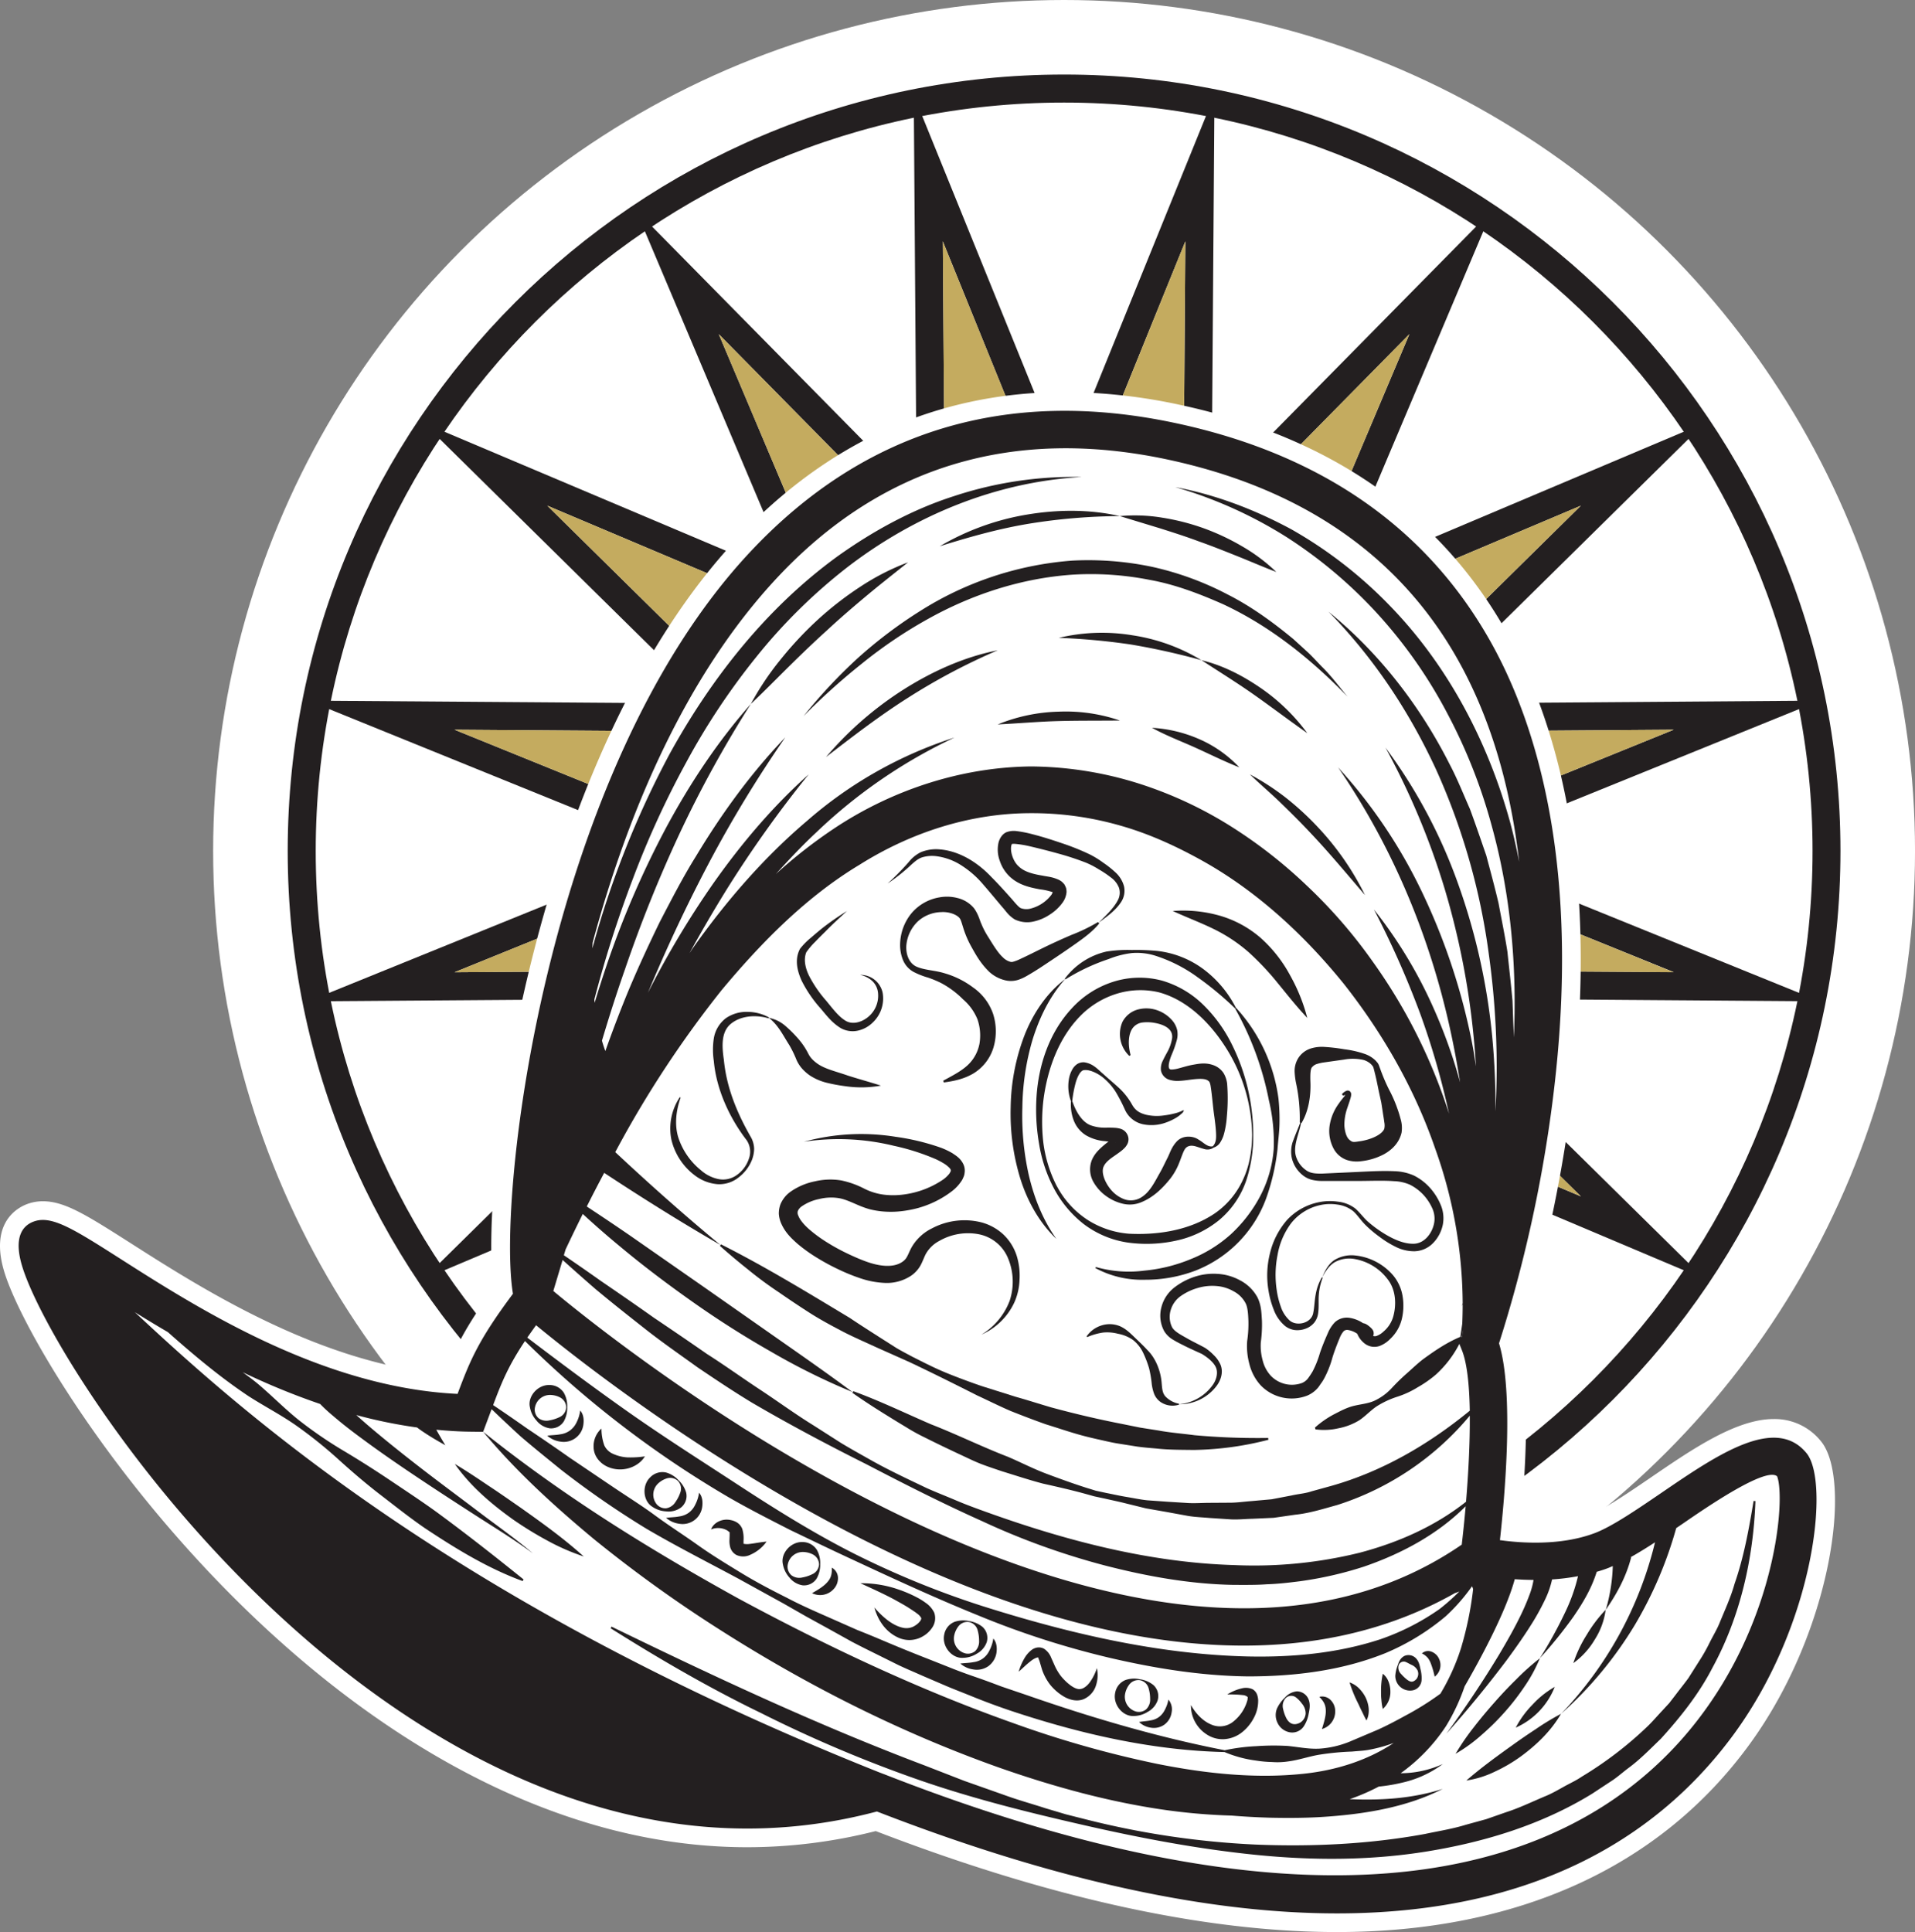 <svg id="Layer_1" data-name="Layer 1" xmlns="http://www.w3.org/2000/svg" viewBox="0 0 864.51 872.14"><rect x="0" y="0" width="864.51" height="872.14" fill="#808080" stroke="none"/><defs><style>.cls-1{fill:#fff;}.cls-2{fill:#231f20;}.cls-3{fill:#c4ab5f;}</style></defs><circle class="cls-1" cx="480.37" cy="384.15" r="384.15"/><path class="cls-2" d="M560.11,810.57c-193.26,0-350.49-157.23-350.49-350.49s157.23-350.5,350.49-350.5S910.6,266.81,910.6,460.08,753.37,810.57,560.11,810.57Zm0-688.34c-186.29,0-337.84,151.56-337.84,337.85S373.82,797.91,560.11,797.91,898,646.36,898,460.08,746.4,122.23,560.11,122.23Z" transform="translate(-79.74 -75.93)"/><path class="cls-2" d="M628,801.28,560.11,634,492.24,801.27l1.31-180.49L366.84,749.33l70.27-166.26L270.85,653.35,399.41,526.64l-180.5,1.3,167.26-67.87L218.91,392.2l180.5,1.31L270.85,266.8l166.26,70.28L366.84,170.82,493.55,299.37l-1.31-180.5,67.87,167.26L628,118.87l-1.3,180.5L753.39,170.82,683.11,337.08,849.37,266.8,720.81,393.51l180.5-1.31L734.05,460.07l167.26,67.87-180.5-1.3L849.37,653.35,683.11,583.07l70.28,166.26L626.68,620.78ZM506.42,589.69l-1.05,145.58,54.74-134.9,54.74,134.9L613.8,589.69,716,693.37,659.31,559.28,793.41,616,689.73,513.76l145.58,1L700.4,460.07l134.91-54.74-145.58,1.06,103.68-102.2-134.1,56.68L716,226.77,613.8,330.46l1.05-145.58-54.74,134.9-54.74-134.9,1.05,145.58L404.22,226.77l56.69,134.1-134.1-56.68L430.5,406.39l-145.58-1.06,134.9,54.74-134.9,54.74,145.58-1L326.81,616l134.1-56.68L404.22,693.37Z" transform="translate(-79.74 -75.93)"/><polygon class="cls-3" points="426.68 513.76 425.63 659.34 480.37 524.44 535.11 659.34 534.05 513.76 636.25 617.45 579.57 483.35 713.66 540.03 609.98 437.83 755.56 438.88 620.66 384.14 755.56 329.4 609.98 330.46 713.66 228.26 579.57 284.94 636.25 150.84 534.05 254.53 535.11 108.95 480.37 243.85 425.63 108.95 426.68 254.53 324.48 150.84 381.16 284.94 247.07 228.26 350.75 330.46 205.17 329.4 340.07 384.14 205.17 438.88 350.75 437.83 247.07 540.03 381.16 483.35 324.48 617.45 426.68 513.76"/><path class="cls-1" d="M683.29,948.07c-59.59,0-129.63-15.33-208.21-45.58a236.4,236.4,0,0,1-58,7.29c-87.56,0-161.85-49.47-208.75-91C136.72,755.47,90.68,678.2,81.94,650.9c-7.4-23.11,5.91-29.95,10.17-31.49a20.22,20.22,0,0,1,7-1.22c10,0,20,6.43,40.11,19.23,32,20.42,84.79,54,141.4,58.86,4.66-12,9.34-21.58,21.83-38.61C296,603.24,321.84,415.89,412.15,319.38c41.27-44.1,91.14-66.47,148.23-66.47a249.48,249.48,0,0,1,52.22,5.81C680.4,273.31,730,307.92,760.08,361.6,780.94,398.83,802.88,466,789,574.29a629.91,629.91,0,0,1-23.71,108.22c5.36,21.07,3.26,56.84.87,81.13q3.4.23,6.74.22c9.14,0,17.13-1.26,23.75-3.75,6.86-2.57,18.27-10.36,28.34-17.23,19-13,38.66-26.39,55.49-26.39a26.76,26.76,0,0,1,21.37,10.09c14,17.17,5.19,85.24-32.24,136.68-40.38,55.48-104.8,84.81-186.3,84.81Z" transform="translate(-79.74 -75.93)"/><path class="cls-2" d="M895.3,731.92c-14.09-17.22-40.25.63-65.54,17.9-11,7.5-22.35,15.26-30.16,18.19-15.27,5.73-33,4.51-42.73,3.15,2.17-19.44,6.42-66.46-.41-88.85a616.16,616.16,0,0,0,24.15-109.1c13.61-106-7.65-171.37-27.89-207.49C723.89,314.25,676.15,281,610.83,267c-76.28-16.42-141.05,3.16-192.52,58.18-91.89,98.19-114.43,290.18-107,334.77-15.61,20.88-19.4,30.2-25,45.19-61.13-2.91-117.45-38.81-151.53-60.53C113,630.72,103.08,624.39,95,627.33c-4.8,1.74-9.56,6.8-5,21,8.49,26.53,53.56,101.9,123.9,164.15,59.91,53,153.75,109.84,261.71,81.17,85,33,153.11,46,207.7,46,95,0,148.93-39.37,179.48-81.34C899.09,808.38,905.79,744.74,895.3,731.92ZM730,840.48a129.75,129.75,0,0,1-16,10c-3.92,2.16-7.92,4.27-12.09,6.18l-12.87,5.46a43.75,43.75,0,0,1-13.78,3.17c-4.75.24-9.54-.78-14.23-1.23a110.3,110.3,0,0,0-14.08.1A87.55,87.55,0,0,0,632.63,866c-30.72-6-60.43-14.8-89.71-25l-11-3.74c-3.63-1.37-7.26-2.74-10.92-4s-7.33-2.56-10.95-4l-10.83-4.29q-10.86-4.23-21.6-8.8-5.37-2.28-10.81-4.43L456.09,807c-7.13-3.15-14.32-6.22-21.21-9.87-7-3.5-13.89-7.12-20.55-11.18s-13.33-8.11-19.69-12.64-12.93-8.71-19.21-13.33-12.88-8.71-19.32-13.07l-19.33-13.06c-6.36-4.49-12.79-8.87-19.27-13.22q-7.49-5.29-15.15-10.43c3.89-10.39,6.84-17.62,14.37-28.92A464.85,464.85,0,0,0,409,752c9,5.18,18.28,9.88,27.52,14.61,9.37,4.48,18.69,9,28.1,13.34,18.76,8.76,37.58,17.43,56.83,25.24a389.44,389.44,0,0,0,59.4,19.13c20.32,4.73,41.12,8.08,62.2,8.35,21,0,42.44-2.55,62.22-10.55a105.57,105.57,0,0,0,27.1-16.57A84.3,84.3,0,0,0,744.26,792a4.45,4.45,0,0,1,.5,1.35A153.4,153.4,0,0,1,739.27,820,96.59,96.59,0,0,1,730,840.48ZM329.53,658.69l4.2-14q7.25,6.53,14.6,12.92c7.47,6.25,15.12,12.28,22.78,18.31s15.68,11.57,23.59,17.27c8.08,5.46,16.19,10.88,24.54,15.93,16.85,9.85,34.11,19,51.49,27.71,17.28,9,34.62,17.8,52.44,25.79a329.3,329.3,0,0,0,55.21,19.94c19,4.91,38.57,8.46,58.41,8.8,5,0,9.9.09,14.86-.28,5-.15,9.89-.73,14.81-1.35a166.52,166.52,0,0,0,29-6.61c17-5.83,33.33-14.59,45.94-27.25-.58,6.64-1.21,12.61-1.77,17.32C595.42,872.29,361.55,685.36,329.53,658.69Zm409.89,20.7c.07-.23.13-.47.2-.71,0,.29,0,.58,0,.87.2-.82.32-1.66.5-2.49.08-.28.15-.56.23-.83-.25,1.1-.47,2.21-.73,3.32Zm.63-15.15c-.16.51-.31,1-.47,1.54.16-.38.31-.78.47-1.16,0,3-.06,5.9-.19,8.87-.29,2-.56,3.93-.86,5.9-6.43,2.72-11.65,6.36-16.76,10.06-2.54,1.93-4.83,4.17-7.24,6.29a91.66,91.66,0,0,0-7,6.81,25,25,0,0,1-7.91,5.74c-3,1.32-6.49,1.54-9.62,2.37s-5.93,2.39-8.81,3.86a43.39,43.39,0,0,0-8.3,5.83l.24.81a28.88,28.88,0,0,0,10.36-.49,28.07,28.07,0,0,0,9.41-3.61c2.85-1.9,5.23-4.58,8-6.38a40.3,40.3,0,0,1,9.08-4.23,41.24,41.24,0,0,0,9.26-4.27,52.08,52.08,0,0,0,8.3-5.8,49,49,0,0,0,10.55-13.81l1.16,2.9c2.35,5.88,3.34,15.87,3.54,27.27-18.84,15.43-39.72,27.48-62.48,33.92l-8.89,2.45c-2.93,1-6,1.18-9,1.87l-9.1,1.74-9.26.83c-3.09.22-6.17.69-9.28.71l-9.35.06c-3.11,0-6.25.24-9.38.11l-9.39-.58-9.43-.67c-3.13-.33-6.23-1-9.33-1.51s-6.2-1.21-9.29-1.82l-4.63-1-4.53-1.4c-6-1.92-12-4.1-17.86-6.3s-11.54-5.15-17.32-7.62c-11.73-4.51-23-10.1-34.78-14.69-11.59-5-22.94-10.52-35-14.92l-.21.37-.2.37c5.21,3.67,10.58,7.12,16,10.47,2.71,1.69,5.44,3.36,8.19,5a85.39,85.39,0,0,0,8.37,4.63c5.71,2.87,11.47,5.62,17.26,8.32,2.9,1.36,5.77,2.76,8.76,3.89s6,2.11,9.07,3.15c6.13,1.88,12.19,3.9,18.37,5.52,6.26,1.4,12.48,2.81,18.62,4.48l4.6,1.28,4.68,1c3.11.71,6.23,1.35,9.32,2.13l9.3,2.29,9.45,1.66,9.49,1.74c3.17.54,6.4.63,9.61.92l9.67.64c3.23.19,6.46-.19,9.7-.26l9.72-.44,9.67-1.39c6.5-.66,12.75-2.66,19-4.38a128.74,128.74,0,0,0,59.86-40.33c.11,12.62-.68,26.67-1.69,38.85-14.18,11.21-30.88,18.49-48,23A198.8,198.8,0,0,1,637,782.42c-38.15-1.1-75.81-10.94-112.12-24-4.55-1.64-9.1-3.3-13.55-5.2s-9-3.65-13.39-5.63c-8.74-4.18-17.54-8.26-26-13.1-4.22-2.38-8.46-4.73-12.6-7.24l-12.26-7.83c-8.24-5.07-16.07-10.83-24.14-16.14s-15.95-11-24.09-16.18c-7.94-5.53-16-11-24-16.39-7.9-5.61-15.88-11.1-23.89-16.58q-8.26-5.86-16.67-11.57l.77-2.59q3.81-8.07,7.77-16.05,8.34,7.7,17.08,14.9c10.56,8.82,21.58,17.08,32.81,25s22.88,15.33,34.86,22.14a302.69,302.69,0,0,0,37,18.34c-11.09-8.24-22.31-16.06-33.51-23.9l-33.55-23.49L364,633.56q-9.6-6.59-19.36-13c2.55-5.11,5.19-10.16,7.86-15.19,17.21,11.35,34.68,22.27,52.45,32.54-16.3-13.48-32.07-27.51-47.46-41.9.18-.33.35-.68.54-1a478.9,478.9,0,0,1,47.45-72.09c18.23-21.88,38.4-42.25,62.24-56.6C491.16,451.55,518,443,545.17,443a144.67,144.67,0,0,1,40.32,5.61c13.19,3.73,25.79,9.54,37.87,16.33,24.22,13.7,45.23,33.12,63,55.06,17.51,22.2,31.92,47.24,41.25,74.32A209.63,209.63,0,0,1,740.05,664.24Zm-418.31,9.91c19.42,16,77.37,61.48,147.93,96.94,63.21,31.76,120.91,47.68,171.46,47.68,35.56,0,67.55-7.92,95.42-23.7q1-.33,2-.75a93.73,93.73,0,0,1-8.89,7.91,107.21,107.21,0,0,1-26.76,13.67c-19.11,6.29-39.48,8.19-59.72,7.77-40.66-.94-81-10.42-120.18-22.83a404.49,404.49,0,0,1-57.21-23.35c-18.43-9.28-35.95-20.25-53.17-31.5s-34.57-22.25-51.35-34.16c-14.67-10.4-29.11-21.15-43.5-32.1C319,678,320.3,676.13,321.74,674.15ZM430.62,336.67c47.15-50.39,106.59-68.29,176.66-53.21,60.37,13,104.34,43.42,130.7,90.46,15.53,27.71,23.89,59.14,27.58,91.06-1.2-6.09-2.54-12.15-4.17-18.16-10-36.19-28.06-70.64-54.4-97.65a196.22,196.22,0,0,0-44.38-34.36c-16.48-8.87-34.1-15.6-52.34-19a196.47,196.47,0,0,1,50.24,22.54,207.1,207.1,0,0,1,41.69,35.3,215.1,215.1,0,0,1,31.12,44.7,243.27,243.27,0,0,1,19.94,50.7c8.5,30.82,11.31,63.06,9.9,95.15l-.62-16.55c-.66-7.38-1.52-14.74-2.29-22.11-1.14-7.31-2.65-14.58-4-21.88-1.69-7.21-3.64-14.38-5.54-21.54-2.41-7-4.8-14-7.38-21-3-6.77-5.72-13.69-9.19-20.24-13.36-26.44-31.9-50.33-54.66-68.83,20.55,20.94,36.7,45.44,48.75,71.66a297.31,297.31,0,0,1,23.63,83,367,367,0,0,1,3,70.85,334.24,334.24,0,0,0-1.48-33.77,285.8,285.8,0,0,0-15.31-68.67A235.27,235.27,0,0,0,705.2,413.4a335.51,335.51,0,0,1,26.73,63.78,350.85,350.85,0,0,1,13.14,67.45c.43,4.21.71,8.44,1,12.66-.57-3.56-1.1-7.13-1.8-10.67a285.43,285.43,0,0,0-21.83-66.44,231,231,0,0,0-38.62-57.84C710,460.53,727.2,503.5,736,548.27c1.09,5.39,2,10.81,2.89,16.24A232.48,232.48,0,0,0,727,531.23a205.8,205.8,0,0,0-27-44.75,411.46,411.46,0,0,1,20.94,47.21,347.52,347.52,0,0,1,12.94,44.94,246.17,246.17,0,0,0-34.36-68.52,226.08,226.08,0,0,0-29.74-34.32,217.05,217.05,0,0,0-36.23-28,181.21,181.21,0,0,0-42.21-18.94,165.29,165.29,0,0,0-46.22-6.94c-31.46.33-62.4,10.6-88.08,27.51a221.25,221.25,0,0,0-27.06,21.08c5.93-6.56,12-13,18.45-19a233.81,233.81,0,0,1,62.26-42.65A188.78,188.78,0,0,0,444,446.54c-19.68,16.71-36.61,36.4-51.47,57.37-.52.75-1,1.53-1.52,2.28q7.74-14.1,16.2-27.81a526.55,526.55,0,0,1,37.6-52.89c-16.26,14.53-30.49,31.37-43.09,49.26a410.08,410.08,0,0,0-29.47,49.31q12.35-29.76,27.37-58.28a552.63,552.63,0,0,1,34.64-57c-15.51,16.17-28.79,34.49-40.37,53.74-5.95,9.54-11.07,19.56-16.27,29.52-4.91,10.1-9.64,20.3-14,30.67q-5.66,13.69-10.59,27.66c-.23-.57-.81-2.14-1.54-4.68,3.22-10.79,6.63-21.51,10.36-32.12A612.71,612.71,0,0,1,386.63,452a521.84,521.84,0,0,1,32.09-58.32c-14.82,16.76-27.32,35.6-38,55.37a416.06,416.06,0,0,0-26.82,61.75c-2,5.89-3.91,11.83-5.71,17.79-.05-.46-.09-1-.14-1.45a519.51,519.51,0,0,1,17.38-54.47,410.57,410.57,0,0,1,24-52.41,311.27,311.27,0,0,1,31.78-47.83A246.69,246.69,0,0,1,462,332.19c30.22-23.35,67.14-38.77,106.11-40.94a171.6,171.6,0,0,0-57.75,8.65c-18.73,6-36.25,15.58-52.3,27-32.06,23.21-57.09,55-76,89.33A418.86,418.86,0,0,0,347.18,504c0-.82.06-1.67.09-2.51C362.93,443.29,389.07,381.08,430.62,336.67Zm405.12,527.9c-47.51,50.7-148,94-356.61,12.35l-2.62-1c-190.6-76-286.84-161.82-335.91-207.67,4.69,2.92,9.7,5.95,14.91,9C167.2,687.6,179,697.53,192,706.2c7,4.5,14.44,8.34,21.24,13.08a200.76,200.76,0,0,1,19.42,15.56c6.17,5.59,12.49,11,19.08,16.06s13.09,10.25,19.95,14.94c13.83,9.19,28.2,18,44,23.8l.41-.74c-13-10.48-25.94-20.63-39.27-30.42-6.68-4.84-13.6-9.38-20.47-14s-13.86-9.08-21-13.35a191.23,191.23,0,0,1-20.53-14c-6.49-5.16-12.34-11.19-18.69-16.54-2.21-1.84-4.53-3.52-6.84-5.23a319,319,0,0,0,35,14.35c.25.25.5.56.76.78,1.92,1.95,3.93,3.66,5.95,5.35,4,3.4,8.15,6.57,12.33,9.64,8.34,6.17,16.85,12,25.43,17.73s17.21,11.33,25.87,16.9S312,771,320.31,777.13c-7.85-6.67-16.32-12.57-24.51-18.79s-16.47-12.33-24.61-18.6-16.18-12.64-24-19.25q-3.36-2.85-6.61-5.8a219.93,219.93,0,0,0,27.43,5.61c.63.47,1.27.94,1.91,1.39,3.57,2.46,7.21,4.59,10.87,6.63-1.44-2.33-2.8-4.68-4.1-7,5,.47,10.11.82,15.23.88l5.92.07,3.49-9.32c.11-.31.22-.6.34-.91q6.44,6.19,13,12.21c5.94,5.12,12.05,10,18.18,15a409.73,409.73,0,0,0,38.71,26.76c13.55,7.94,27.55,15.05,41.34,22.44l20.56,11.33,10.2,5.83,10.3,5.66,10.29,5.72c3.47,1.82,7,3.59,10.5,5.31l10.55,5.24c3.55,1.69,7.18,3.19,10.76,4.79L506.93,837c3.62,1.54,7.29,2.93,10.94,4.41q10.92,4.47,22.17,8.08c29.89,9.69,61.05,16.6,92.5,17.33a54.45,54.45,0,0,0,14.19,3.84,53.52,53.52,0,0,0,7.26.66,32.29,32.29,0,0,0,7.28-.27c4.86-.62,9.6-2.34,14.34-3.08a118.93,118.93,0,0,1,14.48-1.37c2.43-.25,4.94-.32,7.38-.75a70.5,70.5,0,0,0,7.24-1.73c1.4-.43,2.8-.9,4.2-1.39-11.93,7.93-26.16,12.37-40.75,13.89-21.61,2.29-43.95-.06-65.85-4.43a473.38,473.38,0,0,1-65-18.39C494.6,838.67,453.24,819.16,413,797.46c-40-22.11-79-46.24-115.16-75.23,14.86,17.85,32.15,33.62,50.07,48.5a602.88,602.88,0,0,0,56.74,40.83C444,836.66,486,857.89,530.3,873.67c22.17,7.79,44.94,14.29,68.42,18.2a270,270,0,0,0,37.07,3.63c5.64.47,11.2.76,16.85.94,9,.21,17.92.16,26.85-.52,17.76-1.32,35.83-4.44,51.57-12.47-13.7,4.39-27.9,5.24-42,4.63a93.73,93.73,0,0,0,13.16-5.7l.86-.07a77.43,77.43,0,0,0,10-1.76,48.23,48.23,0,0,0,18-8.33,46,46,0,0,1-18.56,4.15h-.45a80.64,80.64,0,0,0,20.43-21.22,89.57,89.57,0,0,0,8.44-18c5.63-9.71,18.41-32.73,22.62-48.36,2.65.19,5.48.31,8.48.33a33.93,33.93,0,0,1-1.56,6,102.18,102.18,0,0,1-4,9.48c-3,6.26-6.52,12.41-10.13,18.48-7.33,12.1-15.24,23.92-23.61,35.42q14.21-15.94,27.12-33.07c4.24-5.76,8.38-11.62,12.18-17.81a108.64,108.64,0,0,0,5.25-9.72,40.55,40.55,0,0,0,3.12-9,99.38,99.38,0,0,0,11.71-1.47,79.49,79.49,0,0,1-5.77,16.24,199.31,199.31,0,0,1-11.45,20.8A200.41,200.41,0,0,0,790,805.79c4.21-6.13,8.16-12.6,10.56-20.33,1.67-.5,3.32-1,5-1.65.74-.28,1.51-.63,2.26-.95a77.81,77.81,0,0,1-3.16,19.74c4.83-7,9.14-14.68,11.46-23.69l-.32,0c3.55-2,7.26-4.27,11.09-6.78a169.42,169.42,0,0,1-42.4,77.43,174.62,174.62,0,0,0,33.28-40.11,180.5,180.5,0,0,0,18.68-43.72l2.86-1.94C850.63,756,876.94,738,882,742.34,886.12,752.75,881.25,816,835.74,864.57Z" transform="translate(-79.74 -75.93)"/><path class="cls-2" d="M762.45,863.75c-7,5-13.88,10-20.75,15.92a44.42,44.42,0,0,0,12.86-4,69.78,69.78,0,0,0,11.56-6.74c7.18-5.25,13.74-11.5,18.33-19.37a115.91,115.91,0,0,0-11.35,6.88C769.48,858.81,765.93,861.24,762.45,863.75Z" transform="translate(-79.74 -75.93)"/><path class="cls-2" d="M621,320.34c5.84,2.05,11.58,4.36,17.37,6.67s11.53,4.83,17.55,7.12a79.26,79.26,0,0,0-15.36-11.54,104.52,104.52,0,0,0-17.42-8.2,102.81,102.81,0,0,0-18.66-4.77,75.35,75.35,0,0,0-19.21-.72l18.11,5.51C609.35,316.3,615.24,318.18,621,320.34Z" transform="translate(-79.74 -75.93)"/><path class="cls-2" d="M543.41,308.21A114.7,114.7,0,0,0,504,322.51c13.35-4.18,26.56-7.9,40.1-10.15a264,264,0,0,1,41.19-3.46C571.64,305.79,557.29,305.89,543.41,308.21Z" transform="translate(-79.74 -75.93)"/><path class="cls-2" d="M453.09,360.46c5.79-5.39,11.79-10.53,17.87-15.62s12.37-10,18.69-15.06A107.64,107.64,0,0,0,468,340.86a149.9,149.9,0,0,0-19.22,14.94,162.86,162.86,0,0,0-16.59,17.76,128.92,128.92,0,0,0-13.5,20.16c5.9-5.58,11.49-11.28,17.15-16.87S447.22,365.76,453.09,360.46Z" transform="translate(-79.74 -75.93)"/><path class="cls-2" d="M599.88,331.81A139.87,139.87,0,0,0,563.7,329a149,149,0,0,0-68.19,22.51,204,204,0,0,0-28.65,21.61,234.55,234.55,0,0,0-24.38,26.08,295.44,295.44,0,0,1,26.37-23.73A205.78,205.78,0,0,1,498,355.71c20.38-11.49,43-18.83,66.13-20.38a136.85,136.85,0,0,1,34.57,2.35c11.44,2.05,22.38,6.22,33,10.91,21.22,9.85,39.89,24.78,56.37,41.82-3.8-4.54-7.33-9.39-11.6-13.55-2.08-2.13-4.07-4.36-6.24-6.41l-6.63-6.05c-9.21-7.59-19-14.75-29.75-20.17A136.45,136.45,0,0,0,599.88,331.81Z" transform="translate(-79.74 -75.93)"/><path class="cls-2" d="M669.91,406.89a87.61,87.61,0,0,0-21.14-20.46c-8.12-5.57-17-10.16-26.64-12.49,8.26,5.38,16.38,10.4,24.23,15.95S661.83,401.22,669.91,406.89Z" transform="translate(-79.74 -75.93)"/><path class="cls-2" d="M590.9,362.69a84,84,0,0,0-33.17,1.17,298.51,298.51,0,0,1,32.52,3,311.8,311.8,0,0,1,31.88,7.09A84.32,84.32,0,0,0,590.9,362.69Z" transform="translate(-79.74 -75.93)"/><path class="cls-2" d="M487.5,387.28a155.13,155.13,0,0,0-34.86,30.39c12.22-9.42,24.27-18.71,37.12-26.83a281.79,281.79,0,0,1,40.4-21.36C515,372.45,500.57,379,487.5,387.28Z" transform="translate(-79.74 -75.93)"/><path class="cls-2" d="M660,435.85a113.87,113.87,0,0,0-16-10.36c4.59,4.45,9.38,8.47,13.88,12.84s8.94,8.75,13.2,13.31c8.62,9.05,16.56,18.68,24.86,28.32a125.69,125.69,0,0,0-21.8-31.21A129.55,129.55,0,0,0,660,435.85Z" transform="translate(-79.74 -75.93)"/><path class="cls-2" d="M599.78,404.47c6.53,3.58,13.23,6.08,19.69,9s12.79,6.1,19.72,8.84a54.79,54.79,0,0,0-18-12.7A61.73,61.73,0,0,0,599.78,404.47Z" transform="translate(-79.74 -75.93)"/><path class="cls-2" d="M530.16,402.94c9.38-.45,18.43-1.28,27.56-1.52s18.19-.14,27.59-.24a75.21,75.21,0,0,0-27.73-4A77.63,77.63,0,0,0,530.16,402.94Z" transform="translate(-79.74 -75.93)"/><path class="cls-2" d="M520.68,822.43a9.53,9.53,0,0,0,4.52-5.25,6.75,6.75,0,0,0-1.91-6.86,12.55,12.55,0,0,0-6.06-2.62,12.08,12.08,0,0,0-6.61.36A7.64,7.64,0,0,0,506,813.8c-1.14,5.26,3.38,10.73,8.3,10.49A12.06,12.06,0,0,0,520.68,822.43Zm-10.24-7.85a10,10,0,0,1,1.77-4.25,5.14,5.14,0,0,1,4.95-2.21,5.07,5.07,0,0,1,3.93,3.74,17.17,17.17,0,0,1,.65,4.71,6,6,0,0,1-1.84,4.74,5.13,5.13,0,0,1-5.19.7A6.9,6.9,0,0,1,510.44,814.58Z" transform="translate(-79.74 -75.93)"/><path class="cls-2" d="M448.43,788.46A12.44,12.44,0,0,0,450,782a12,12,0,0,0-1.49-6.45,7.65,7.65,0,0,0-6.45-3.53c-5.38-.21-10,5.18-8.9,10a12.16,12.16,0,0,0,2.94,6,9.51,9.51,0,0,0,6,3.54A6.76,6.76,0,0,0,448.43,788.46ZM442,788a5.91,5.91,0,0,1-5-1,5.13,5.13,0,0,1-1.6-5,6.9,6.9,0,0,1,6.59-5.49,10,10,0,0,1,4.49,1,5.14,5.14,0,0,1,3,4.49,5.08,5.08,0,0,1-3,4.52A16.53,16.53,0,0,1,442,788Z" transform="translate(-79.74 -75.93)"/><path class="cls-2" d="M387.15,756.46a6.72,6.72,0,0,0,2.37-6.71,12.34,12.34,0,0,0-3.46-5.62,12,12,0,0,0-5.62-3.5,7.64,7.64,0,0,0-7.06,2.06c-3.95,3.66-3.39,10.72.77,13.35a12,12,0,0,0,6.29,2.13A9.48,9.48,0,0,0,387.15,756.46Zm-11.36-2.05a6.91,6.91,0,0,1,.77-8.54,9.94,9.94,0,0,1,3.88-2.47,5.13,5.13,0,0,1,5.32,1,5.07,5.07,0,0,1,1.08,5.32,16.85,16.85,0,0,1-2.17,4.23,6,6,0,0,1-4.23,2.83A5.13,5.13,0,0,1,375.79,754.41Z" transform="translate(-79.74 -75.93)"/><path class="cls-2" d="M334.27,717.55a12.37,12.37,0,0,0,1.53-6.42,12.11,12.11,0,0,0-1.5-6.46,7.63,7.63,0,0,0-6.45-3.53c-5.38-.21-10,5.19-8.89,10a12,12,0,0,0,2.94,6,9.51,9.51,0,0,0,6,3.54A6.75,6.75,0,0,0,334.27,717.55Zm-11.41-1.44a5.13,5.13,0,0,1-1.59-5,6.9,6.9,0,0,1,6.58-5.49,9.82,9.82,0,0,1,4.49,1,5.14,5.14,0,0,1,3,4.49,5.08,5.08,0,0,1-3,4.52,17.24,17.24,0,0,1-4.52,1.46A6,6,0,0,1,322.86,716.11Z" transform="translate(-79.74 -75.93)"/><path class="cls-2" d="M602.36,843.44a6.71,6.71,0,0,0-1.91-6.85,12.32,12.32,0,0,0-6.06-2.62,12.07,12.07,0,0,0-6.61.35,7.65,7.65,0,0,0-4.6,5.74c-1.14,5.26,3.37,10.73,8.29,10.49a12,12,0,0,0,6.37-1.86A9.46,9.46,0,0,0,602.36,843.44Zm-10.49,4.84a6.91,6.91,0,0,1-4.26-7.44,9.93,9.93,0,0,1,1.76-4.25,5.16,5.16,0,0,1,5-2.21,5.1,5.1,0,0,1,3.93,3.75,16.8,16.8,0,0,1,.66,4.7,6,6,0,0,1-1.85,4.74A5.13,5.13,0,0,1,591.87,848.28Z" transform="translate(-79.74 -75.93)"/><path class="cls-2" d="M300.18,746.53c-4.93-3.33-9.87-6.64-15.13-9.77,7,10,16.41,18,26.18,25a158.91,158.91,0,0,0,15.39,9.48,98.83,98.83,0,0,0,16.64,7.29c-9.06-8.18-18.71-15.07-28.39-21.95C310,753.21,305.15,749.79,300.18,746.53Z" transform="translate(-79.74 -75.93)"/><path class="cls-2" d="M790,826.68a35,35,0,0,0,9.66-10.6,32.92,32.92,0,0,0,4.94-13.48,62.16,62.16,0,0,0-8.54,11.28A57.34,57.34,0,0,0,790,826.68Z" transform="translate(-79.74 -75.93)"/><path class="cls-2" d="M781.58,837.42a41.77,41.77,0,0,0-10,8A43.56,43.56,0,0,0,764,855.8a33.55,33.55,0,0,0,17.61-18.38Z" transform="translate(-79.74 -75.93)"/><path class="cls-2" d="M754.23,844.6c-3.15,3.58-6.22,7.22-9.13,11a108.19,108.19,0,0,0-8.25,12A70.37,70.37,0,0,0,748.68,859,108.88,108.88,0,0,0,759,848.8a105.14,105.14,0,0,0,8.9-11.46,68.35,68.35,0,0,0,7-12.86,111.4,111.4,0,0,0-10.84,9.71C760.63,837.55,757.4,841,754.23,844.6Z" transform="translate(-79.74 -75.93)"/><path class="cls-2" d="M526.43,820.93a9.45,9.45,0,0,1-2.93,3.63,9.33,9.33,0,0,1-4.38,1.69c-1.75.36-3.68.34-5.85.62a11.17,11.17,0,0,0,5.86,2.66A9.08,9.08,0,0,0,526,828a9.25,9.25,0,0,0,3.6-6.09c.3-2.21.07-4.64-1.44-6.34A16.64,16.64,0,0,1,526.43,820.93Z" transform="translate(-79.74 -75.93)"/><path class="cls-2" d="M605.52,847.9a8.73,8.73,0,0,1-2.59,3.11,8.34,8.34,0,0,1-3.77,1.51c-1.53.35-3.25.39-5.21.73a9.62,9.62,0,0,0,5.22,2.55,8.21,8.21,0,0,0,6.26-1.39,8.29,8.29,0,0,0,3.24-5.56,6.88,6.88,0,0,0-1.45-5.71A16.32,16.32,0,0,1,605.52,847.9Z" transform="translate(-79.74 -75.93)"/><path class="cls-2" d="M455.25,783.58c.18,3.55-.76,5.21-2.29,6.85s-3.68,3-6.64,4.67a8.24,8.24,0,0,0,9.71-1.79,7.14,7.14,0,0,0,2-5.3A5.33,5.33,0,0,0,455.25,783.58Z" transform="translate(-79.74 -75.93)"/><path class="cls-2" d="M393.6,755.15a9.66,9.66,0,0,1-2.93,3.64,9.47,9.47,0,0,1-4.38,1.68c-1.75.36-3.68.34-5.85.62a11.17,11.17,0,0,0,5.85,2.66,8.92,8.92,0,0,0,10.46-7.65c.31-2.22.08-4.65-1.43-6.35A16.64,16.64,0,0,1,393.6,755.15Z" transform="translate(-79.74 -75.93)"/><path class="cls-2" d="M340,718.06A9.66,9.66,0,0,1,337,721.7a9.48,9.48,0,0,1-4.38,1.69c-1.75.35-3.68.33-5.85.61a11.26,11.26,0,0,0,5.85,2.67A8.92,8.92,0,0,0,343.1,719c.31-2.22.08-4.65-1.43-6.35A16.64,16.64,0,0,1,340,718.06Z" transform="translate(-79.74 -75.93)"/><path class="cls-2" d="M862.79,790.88c-1.72,6.15-4.43,11.94-6.83,17.82-1.21,2.93-2.88,5.65-4.3,8.48a77.65,77.65,0,0,1-4.64,8.26l-5.07,8c-1.85,2.55-3.85,5-5.74,7.51l-2.88,3.74-3.2,3.47c-2.16,2.29-4.19,4.69-6.44,6.88a167.43,167.43,0,0,1-29.85,22.87c-2.59,1.78-5.48,3.07-8.23,4.61s-5.47,3.11-8.4,4.29c-5.82,2.44-11.49,5.22-17.52,7.15l-9,3.15-9.17,2.52c-6.06,1.88-12.36,2.85-18.58,4.18-25,4.59-50.74,5.81-76.41,4.77A383.28,383.28,0,0,1,570.3,897.3l-9.37-2.37-9.26-2.76c-6.13-2-12.34-3.68-18.4-5.91l-18.2-6.43-18-7c-48.13-18.18-94.74-40-141.26-62.63l-.41.74c21.89,13.77,44.31,26.85,67.65,38.15a593.73,593.73,0,0,0,71.61,30.34c24.53,8.52,49.77,14.77,75,20.52s50.71,10.59,76.58,13.23,52.18,2.68,78.08-1.56,51.55-12.07,74.19-26l8.31-5.47c2.8-1.76,5.26-4,7.91-6,5.37-3.92,10-8.74,14.77-13.32,8.9-9.8,17.22-20.25,23.27-32,12.7-23.22,18.49-49.48,19.45-75.29l-.84-.07C869.28,766.13,867,778.8,862.79,790.88Z" transform="translate(-79.74 -75.93)"/><path class="cls-2" d="M541.28,575.8a113.19,113.19,0,0,1,4.6-30.56c3.06-9.83,7.61-19.36,14.68-27.34-8.5,6.47-14.72,15.9-18.56,26a94.44,94.44,0,0,0-6,31.78,100.13,100.13,0,0,0,4.27,32c3.19,10.32,8.61,20.12,16.34,27.48-6.16-8.69-10-18.52-12.38-28.56A121.94,121.94,0,0,1,541.28,575.8Z" transform="translate(-79.74 -75.93)"/><path class="cls-2" d="M648.66,615.84A64.37,64.37,0,0,1,635.49,633a60.52,60.52,0,0,1-18.17,11.3,72.17,72.17,0,0,1-21,5.2,54.08,54.08,0,0,1-21.86-1.63l-.21.49a44.36,44.36,0,0,0,22.27,5.26,63.68,63.68,0,0,0,22.88-4.11A55.62,55.62,0,0,0,651.3,617a98.58,98.58,0,0,0,5.15-22.22c.27-3.78.81-7.57.9-11.4a90.11,90.11,0,0,0-.45-11.49,74.92,74.92,0,0,0-19.15-41l-.42.32a138.34,138.34,0,0,1,15.24,41.41,80.82,80.82,0,0,1,2.17,22A54.44,54.44,0,0,1,648.66,615.84Z" transform="translate(-79.74 -75.93)"/><path class="cls-2" d="M560.42,517.74l.28.31a90.88,90.88,0,0,1,19.55-9.2,40.7,40.7,0,0,1,10.52-2.71,27.77,27.77,0,0,1,10.8,1.29,67.25,67.25,0,0,1,19,9.76,146.12,146.12,0,0,1,16.79,14l.34-.25a49.93,49.93,0,0,0-14.49-17.38A43,43,0,0,0,602,505.17a102.4,102.4,0,0,0-11.32-.4,61.69,61.69,0,0,0-11.39.69A32.39,32.39,0,0,0,560.42,517.74Z" transform="translate(-79.74 -75.93)"/><path class="cls-2" d="M610.52,636a45.93,45.93,0,0,0,19.61-9.33A40.23,40.23,0,0,0,642.28,609a63.56,63.56,0,0,0,3.22-20.82,92.21,92.21,0,0,0-9.68-40.87,65.34,65.34,0,0,0-12.56-17.49,44.32,44.32,0,0,0-18.93-11.23,39.4,39.4,0,0,0-22.24.59,43,43,0,0,0-18.57,12c-10.1,10.9-14.88,25.43-15.83,39.59a89.91,89.91,0,0,0,1.1,21.25,65.18,65.18,0,0,0,6.62,20.13A50.2,50.2,0,0,0,569,628.5a43.42,43.42,0,0,0,19.91,8.33A62,62,0,0,0,610.52,636Zm-53.68-24.61a59.36,59.36,0,0,1-6.09-19.66,82.15,82.15,0,0,1,.22-20.61c1.95-13.5,7-26.83,16.27-36.37a39.25,39.25,0,0,1,16.52-10.2,36.29,36.29,0,0,1,19.16-.68c12.59,3.4,22.93,13.49,30.23,25A75.39,75.39,0,0,1,645,588.15c-.06,7-1.16,14-4.11,20.25A37.25,37.25,0,0,1,628,623.76c-11.13,7.45-25.2,9.74-38.57,9.08a40.51,40.51,0,0,1-18.93-6.39A41.07,41.07,0,0,1,556.84,611.35Z" transform="translate(-79.74 -75.93)"/><path class="cls-2" d="M608,608.05a28.88,28.88,0,0,0,4.08-7.22c1-2.47,1.79-5.12,2.7-6.35s2.52-1.73,4.77-1.06c1.12.32,2.37.81,3.77,1.17a4.92,4.92,0,0,0,4.33-.63v0a5.45,5.45,0,0,0,3.13-2.63,13.22,13.22,0,0,0,1.56-3.7,40,40,0,0,0,1.23-7.51,86.63,86.63,0,0,0,.15-15,12.18,12.18,0,0,0-1.65-4.84,9.21,9.21,0,0,0-4.62-3.55c-3.49-1.23-6.41-.64-9-.19s-4.89,1.23-7,1.76a13.34,13.34,0,0,1-2.66.42c-.61,0-.9,0-1.22-.5-.63-1.08.18-3.82,1-5.92a46.64,46.64,0,0,0,2.49-7.1,10.19,10.19,0,0,0,.13-4.17,10.08,10.08,0,0,0-1.87-4,15.82,15.82,0,0,0-6.82-4.94,14.82,14.82,0,0,0-8.63-.57,11.07,11.07,0,0,0-7.41,5.71,13.65,13.65,0,0,0,3.09,15.34l.6-.36c-1.27-4.65-1.12-9.47,1-12.29a6.53,6.53,0,0,1,4.07-2.39,18.26,18.26,0,0,1,5.69.13c3.82.66,8.7,2.48,7.93,7.18a19.06,19.06,0,0,1-2.41,6.48c-.56,1.07-1.16,2.15-1.72,3.35a7.78,7.78,0,0,0-.87,4.48,5.48,5.48,0,0,0,3.75,4.18,12.51,12.51,0,0,0,4.54.51c2.68-.13,5-.6,7.26-.79s4.27-.16,5.32.45a3.57,3.57,0,0,1,1,.78,6.91,6.91,0,0,1,.57,2c.68,4.09,1,9.32,1.7,13.93.3,2.35.61,4.69.72,7s.14,4.54-1.48,6.17l0,0c-2.46.44-4-1.67-6.47-3.06-2.35-1.63-6.87-2.07-9.67.77-2.55,2.72-3.14,5.29-4.28,7.51s-2.11,4.38-3.31,6.5c-2.5,4.36-4.68,9.21-9,11.6a8.86,8.86,0,0,1-6.89.68,14.33,14.33,0,0,1-5.93-3.94c-3.15-3.46-5.09-8.52-3.56-11.21.72-1.5,2.39-2.93,4.38-4.29,1-.69,2-1.39,3.22-2.3a16,16,0,0,0,1.9-1.71,7.66,7.66,0,0,0,1.07-1.56,4.74,4.74,0,0,0,.45-2.9,5.06,5.06,0,0,0-3.54-4,11.7,11.7,0,0,0-2.69-.44c-1.5-.09-2.75-.07-4-.06a18.69,18.69,0,0,1-6.58-1c-3.9-1.34-6.74-5.9-8.43-10.78l-.32,0,.21,0a50.39,50.39,0,0,1,1.68-8.92c.84-2.73,2.26-5.37,3.84-5.29,2.16-.27,5.41,1.16,7.8,2.91a27,27,0,0,1,6.22,6.76,75.87,75.87,0,0,1,4.21,8.08,11.54,11.54,0,0,0,8.36,6.73,19,19,0,0,0,10.18-.8,25.37,25.37,0,0,0,4.48-2.08,15.36,15.36,0,0,0,2-1.41c.59-.6,1.36-.89,1.63-2.09l-.41.08a16.49,16.49,0,0,1-4.08,1.45,34.14,34.14,0,0,1-4.41.82,21.82,21.82,0,0,1-8.35-.34c-2.63-.74-4.51-1.75-6-4.3a30.67,30.67,0,0,0-5.9-7.63c-2.39-2.21-4.78-4.18-7.13-6.33-2.45-2-4.46-4.72-8.64-5.36a5.35,5.35,0,0,0-3.29.82,7.26,7.26,0,0,0-2.08,2.27,13.52,13.52,0,0,0-1.68,5,19.34,19.34,0,0,0,1.09,9.69l-.1,0a20,20,0,0,0,1.15,8.13,13.61,13.61,0,0,0,5.59,7,20.26,20.26,0,0,0,8.47,2.67l1.76.19c-.57.43-1.16.88-1.75,1.38-2.09,1.76-4.54,3.87-5.87,7.21a11.49,11.49,0,0,0,.88,9.77,20,20,0,0,0,5.89,6.4,21,21,0,0,0,7.69,3.39,13.49,13.49,0,0,0,8.29-.91C600.62,616.24,604.69,612.16,608,608.05Zm-24.51-16.3.09,0S583.57,591.81,583.48,591.75Z" transform="translate(-79.74 -75.93)"/><path class="cls-2" d="M417.58,649.12q6.54,5.34,13.53,10c4.62,3.2,9.28,6.33,14,9.35s9.69,5.7,14.67,8.31S470,681.64,475.1,684l15.39,6.87c10.13,4.79,20.14,9.8,30.2,14.88,5.1,2.36,10.16,4.9,15.34,7.13,5.25,2.08,10.53,4.11,15.87,6,5.4,1.66,10.76,3.52,16.23,5,2.74.74,5.51,1.39,8.27,2s5.53,1.29,8.35,1.72l8.42,1.33c2.82.39,5.66.62,8.5.86,5.65.64,11.37.58,17.05.66a142.71,142.71,0,0,0,33.63-4.59l-.12-.83A315.75,315.75,0,0,1,619,723.79c-5.47-.73-10.94-1.13-16.36-2.14l-8.13-1.28-8.07-1.63c-10.78-2.09-21.5-4.62-32.17-7.51-5.3-1.55-10.56-3.26-15.9-4.75l-15.9-5c-5.25-1.85-10.49-3.76-15.65-5.88s-10.12-4.67-15.1-7.18c-2.45-1.32-4.93-2.59-7.31-4l-7.07-4.5c-4.69-3-9.41-6-14-9.09-19.06-11.46-38-23.06-58.12-33.2l-.24.34-.24.35C408.85,642,413.18,645.62,417.58,649.12Z" transform="translate(-79.74 -75.93)"/><path class="cls-2" d="M665.2,839.42a8.26,8.26,0,0,0-5.41,2.82,16.28,16.28,0,0,0-3.53,4.84,7.88,7.88,0,0,0,.2,6.54,7.57,7.57,0,0,0,5.69,4.31,6.28,6.28,0,0,0,6.21-2.79,15.24,15.24,0,0,0,2.16-5.6c.39-1.87.84-4.06.06-6.22A5.72,5.72,0,0,0,665.2,839.42Zm1.53,14.09c-2.92,1.58-5,.42-6.25-1.92a16.7,16.7,0,0,1-1.47-4.13,5.3,5.3,0,0,1,1.08-4.92,3.55,3.55,0,0,1,4.57-.49,14,14,0,0,1,2.79,2.85,7,7,0,0,1,1.72,4.46A5.23,5.23,0,0,1,666.73,853.51Z" transform="translate(-79.74 -75.93)"/><path class="cls-2" d="M675.33,841.9c2.53,2.5,2.95,4.37,2.93,6.61s-.72,4.67-1.75,7.93a8.26,8.26,0,0,0,6-7.87,7.16,7.16,0,0,0-2.1-5.27A5.34,5.34,0,0,0,675.33,841.9Z" transform="translate(-79.74 -75.93)"/><path class="cls-2" d="M719.2,824.76a4.66,4.66,0,0,0-5.45-1.33c-1.94,1-2.52,2.78-3,4.12a17.25,17.25,0,0,0-1.12,4.81,6.66,6.66,0,0,0,8.06,6.57,5,5,0,0,0,3.8-4.45,15.62,15.62,0,0,0-.45-4.91C720.69,828.05,720.45,826.21,719.2,824.76Zm.08,9c-1.77,1.93-3,1.41-4.55.22a22.26,22.26,0,0,1-2.47-2.39,4,4,0,0,1-1.14-3.87,2.43,2.43,0,0,1,3.12-1.61c1,.41,1.62.83,2.65,1.32A5.43,5.43,0,0,1,719.7,830,3.88,3.88,0,0,1,719.28,833.73Z" transform="translate(-79.74 -75.93)"/><path class="cls-2" d="M726,821.52a4.14,4.14,0,0,0-4.36.78,7.82,7.82,0,0,1,2.69,2.05,9.6,9.6,0,0,1,1.22,2.16,38.65,38.65,0,0,1,1.86,6.29,6.55,6.55,0,0,0,2-8A6,6,0,0,0,726,821.52Z" transform="translate(-79.74 -75.93)"/><path class="cls-2" d="M718.13,606.62a23,23,0,0,0-8.79-2c-5.71-.25-11.15.07-16.62.33l-16.34.76c-2.7,0-5-.09-7-1.52a11.76,11.76,0,0,1-4.42-5.8c-1.75-4.79,1.12-10.2,2.13-15.51l.21,0c3.3-5.52,4.28-12.55,4-18.83-.1-3.12,0-5.77.82-6.45A4.7,4.7,0,0,1,674,556.3a19.76,19.76,0,0,1,3.55-.8l9-1.27a21.65,21.65,0,0,1,8.73.17,8.4,8.4,0,0,1,3.49,2l.64.75a1.91,1.91,0,0,1,.33.67c.22.64.4,1.43.58,2.17.77,3,1.36,6.08,2,9.16l1,4.52.68,4.4c.21,1.52.51,3,.66,4.4a7.15,7.15,0,0,1,0,3c-1,2.7-6.35,5.09-11.64,5.72-2.64.43-2.93.27-4.23-.87s-2-3.93-2.14-6.29A22.84,22.84,0,0,1,688,576c.47-1.43,1-2.83,1.46-4.52a5.21,5.21,0,0,0,.25-1.61,1.62,1.62,0,0,0-.11-.64,2.06,2.06,0,0,0-.56-.76,1.61,1.61,0,0,0-1.32-.2,5.78,5.78,0,0,0-2.18,1.56l.46.71a9,9,0,0,1,1.09-.33l-.11.16c-.83,1.11-1.93,2.34-2.83,3.69a22.66,22.66,0,0,0-4.09,9.54A16.85,16.85,0,0,0,682.11,595a10.89,10.89,0,0,0,5.6,4.54,14.56,14.56,0,0,0,6.56.56,28.6,28.6,0,0,0,10.27-3.15c3.28-1.83,6.73-4.8,7.91-9.67a14,14,0,0,0-.42-6.21c-.44-1.65-.89-3.16-1.43-4.63a59.92,59.92,0,0,0-3.85-8.78,84.75,84.75,0,0,1-3.65-8.49l-.82-2.25a4.74,4.74,0,0,0-.76-1.36c-.3-.33-.58-.67-.9-1a13.26,13.26,0,0,0-4.39-2.74,45,45,0,0,0-9.58-2.24,82,82,0,0,0-9.51-1.09,17,17,0,0,0-5.56.7,10.5,10.5,0,0,0-5.5,4,10.9,10.9,0,0,0-1.89,6.43,32.9,32.9,0,0,0,.61,5.08,75.69,75.69,0,0,1,1.71,17.93l.41.12-.2-.06c-.92,2.58-2.05,5-3,7.66A13.93,13.93,0,0,0,663,599a14.08,14.08,0,0,0,4.83,7.42,10.91,10.91,0,0,0,4.18,2.09,19.57,19.57,0,0,0,4.4.51h16.48c5.46,0,11-.28,16.19.1a19.43,19.43,0,0,1,7.12,1.58,21.74,21.74,0,0,1,5.92,4.37,22.52,22.52,0,0,1,4.15,6.17,11.2,11.2,0,0,1,.9,6.8c-.88,4.61-4.35,9.14-9.07,9.32s-9.85-2.25-14.3-5.09a54.2,54.2,0,0,1-6.44-4.81c-2-1.75-3.53-4-5.71-5.94a15.59,15.59,0,0,0-7.88-3.14,24.68,24.68,0,0,0-8.4.19,26.71,26.71,0,0,0-14.63,8.1,35.24,35.24,0,0,0-7.71,15.1,40.8,40.8,0,0,0-.59,17,39.77,39.77,0,0,0,2.28,8.26,17.49,17.49,0,0,0,5.09,7.4,8.94,8.94,0,0,0,4.5,1.9,10.6,10.6,0,0,0,4.69-.57,9,9,0,0,0,3.93-2.65,8.51,8.51,0,0,0,1.86-4.3c.43-2.94.09-5.61.31-8.29a26.08,26.08,0,0,1,1.77-7.83l-.38-.19a23.22,23.22,0,0,0-2.81,7.84c-.52,2.75-.55,5.6-1.06,8.06-.7,4.93-7.66,6.46-10.8,3.49a14.47,14.47,0,0,1-3.87-6.12,37.66,37.66,0,0,1-1.86-7.58,45.91,45.91,0,0,1,.37-15.64,33.29,33.29,0,0,1,6.07-14.34,22.89,22.89,0,0,1,13.12-8.27,21.06,21.06,0,0,1,7.91-.24,14.22,14.22,0,0,1,7.12,3c1.88,1.72,3.43,4.13,5.41,6.12a54.2,54.2,0,0,0,6.39,5.4,43.66,43.66,0,0,0,7.18,4.46,18.5,18.5,0,0,0,8.61,2.08,12.16,12.16,0,0,0,8.5-3.78,16.67,16.67,0,0,0,4.29-8.1,15.37,15.37,0,0,0-1-9.24,27,27,0,0,0-4.78-7.52A24.36,24.36,0,0,0,718.13,606.62ZM688,570.07c.08,0,0,.06-.13,0A.57.57,0,0,0,688,570.07Z" transform="translate(-79.74 -75.93)"/><path class="cls-2" d="M708.72,651.71a26.15,26.15,0,0,0-17.15-9.05,14.85,14.85,0,0,0-9.48,2.09c-2.79,1.89-4.26,4.9-5.46,7.77,1.48-2.75,3.26-5.52,6-7a13.64,13.64,0,0,1,8.78-1.24,23.81,23.81,0,0,1,14.89,9.27c3.53,4.61,3.93,11.08,2.44,16.55a13.76,13.76,0,0,1-4.4,6.88,9,9,0,0,1-3.15,2,2.39,2.39,0,0,1-1.56,0,4,4,0,0,0,.26-.84c0-1.39-.28-1.44-.25-1.52a3.5,3.5,0,0,0-.24-.42l-.11-.15-.21-.26c-.24-.27-.41-.43-.6-.61a13.5,13.5,0,0,0-1.15-.95c-.21-.15-.43-.3-.72-.47a3.62,3.62,0,0,0-1.49-.52c-.22-.14-.41-.28-.64-.41a15.32,15.32,0,0,0-5.36-2,8,8,0,0,0-6.71,1.93,15.65,15.65,0,0,0-3.18,4.85c-1.37,3.08-2.53,5.91-3.62,9.07a44.25,44.25,0,0,1-3.26,8.23c-.34.6-.72,1.2-1.12,1.79s-.88,1.29-1.24,1.73a6.62,6.62,0,0,1-2.58,1.83A13.22,13.22,0,0,1,653.48,697a15.64,15.64,0,0,1-3.7-6.91,24.22,24.22,0,0,1-.85-8.29,59.71,59.71,0,0,0,.5-9.81c-.24-3.26-.18-6.67-2.06-10.49a18.77,18.77,0,0,0-7.9-7.66,23.82,23.82,0,0,0-10.22-2.88,27.35,27.35,0,0,0-10.33,1.35,30.38,30.38,0,0,0-9.09,4.85,16.4,16.4,0,0,0-5.84,9.08,14.61,14.61,0,0,0,1.39,10.7,11.49,11.49,0,0,0,4.06,3.83c1.45.89,2.89,1.61,4.32,2.32,2.74,1.41,5.92,2.81,8.52,4,2.3,1.38,5.05,3.47,6.24,5.8s.55,5.44-1.09,7.93a20.94,20.94,0,0,1-15.46,9,20.92,20.92,0,0,0,16.83-8.08c2-2.54,3.38-6.34,1.89-9.86a13.58,13.58,0,0,0-3-4.24,23.76,23.76,0,0,0-3.89-3.25c-3-1.65-5.61-2.84-8.41-4.46-2.65-1.51-5.59-3-6.58-5a10.56,10.56,0,0,1-.55-7.66,11.75,11.75,0,0,1,4.54-6.31,25.52,25.52,0,0,1,7.7-3.64,22.92,22.92,0,0,1,8.35-.87,18.2,18.2,0,0,1,7.78,2.38,12.74,12.74,0,0,1,5.41,5.37c1,1.9,1.16,5,1.28,8a53.88,53.88,0,0,1-.55,9.05,30.44,30.44,0,0,0,1,10.45,22.07,22.07,0,0,0,5.12,9.6,19.43,19.43,0,0,0,20.92,4.64,12.82,12.82,0,0,0,5-3.69c.62-.8,1-1.46,1.5-2.12s.94-1.46,1.37-2.23a45.34,45.34,0,0,0,3.63-9.35c.89-2.83,2.06-5.87,3.19-8.57a10.71,10.71,0,0,1,1.81-3.12,2.33,2.33,0,0,1,2.06-.55,10.2,10.2,0,0,1,3.44,1.27c.22.12.44.28.66.41a10.41,10.41,0,0,0,3.56,4.58,7.12,7.12,0,0,0,6.66.89,13.36,13.36,0,0,0,4.69-3.17,18.15,18.15,0,0,0,5.23-9.08,26.18,26.18,0,0,0,.32-10.16A19.58,19.58,0,0,0,708.72,651.71Zm-11.66,24.16v0S697.05,675.81,697.06,675.87Z" transform="translate(-79.74 -75.93)"/><path class="cls-2" d="M605.82,706.24c-1.32-1.52-1.44-3.4-1.66-6-.39-5.23-2.57-11.08-6.42-14.87-1.84-2-3.76-3.8-5.68-5.64s-3.88-3.86-6.54-5.06a12.11,12.11,0,0,0-8.59-.4,12.74,12.74,0,0,0-6.65,4.91l.26.33a28.7,28.7,0,0,1,7.12-2.05,18.93,18.93,0,0,1,6.73.53,17.2,17.2,0,0,1,6.79,2.78,16.54,16.54,0,0,1,4.67,5.91,47.39,47.39,0,0,1,2.63,6.89,49.62,49.62,0,0,1,1.22,7.22,20.15,20.15,0,0,0,1,4.17,8.23,8.23,0,0,0,2.95,3.83A9.61,9.61,0,0,0,612,710v-.42A11.23,11.23,0,0,1,605.82,706.24Z" transform="translate(-79.74 -75.93)"/><path class="cls-2" d="M449.36,530.21c3,3.33,5.47,7.13,10,9.86a11,11,0,0,0,7.8,1.07,13.72,13.72,0,0,0,6.57-3.64,14.94,14.94,0,0,0,4.48-13.37A10.18,10.18,0,0,0,468,516a11.28,11.28,0,0,1,5.7,2.94,8.57,8.57,0,0,1,2.44,5.5,12.38,12.38,0,0,1-4.6,10.64c-3.06,2.48-7.25,3.49-10.25,1.51-3.16-1.94-5.87-5.69-8.69-9.06A55.5,55.5,0,0,1,445.3,517c-1.95-3.64-2.92-7.87-1.57-11.19a31.68,31.68,0,0,1,4-4.72c1.52-1.6,3.1-3.15,4.68-4.71,3.1-3.18,6.39-6.17,9.69-9.19a117.48,117.48,0,0,0-11.05,7.65c-1.76,1.4-3.46,2.85-5.16,4.33a31.7,31.7,0,0,0-5,5.07c-2.64,5-1.09,10.32.8,14.5A57.39,57.39,0,0,0,449.36,530.21Z" transform="translate(-79.74 -75.93)"/><path class="cls-2" d="M496.21,462.89a15.51,15.51,0,0,1,6.15-.48,27.18,27.18,0,0,1,11.75,4.4,43.08,43.08,0,0,1,9.59,8.51c2.9,3.32,5.76,6.82,8.66,10.24,1.55,1.67,2.55,3.61,5.55,5.45a13,13,0,0,0,8.61.86,21.42,21.42,0,0,0,7.16-3.1,21,21,0,0,0,5.76-5.41,9.46,9.46,0,0,0,1.78-4.73,8.11,8.11,0,0,0-.19-1.76,9.79,9.79,0,0,0-.82-1.77,11,11,0,0,0-1.22-1.24,9.4,9.4,0,0,0-1.2-.75c-3.07-1.41-5.2-1.44-7.43-1.92-4.31-.71-8.25-1.72-10.72-4.16-2.47-2.13-3.94-6.62-3.37-9.31a2.62,2.62,0,0,1,.25-.7c0-.06.06-.09.08-.13a8.4,8.4,0,0,1,1.73,0,48.4,48.4,0,0,1,6.26,1.05c4.28,1,8.62,2.11,12.91,3.3a125,125,0,0,1,12.57,4.14,38.41,38.41,0,0,1,5.74,3,45.77,45.77,0,0,1,5.4,3.62,10.4,10.4,0,0,1,3.67,4.64,7.23,7.23,0,0,1-.56,5.77c-2,3.77-5.49,6.88-8.61,10.09,3.57-2.74,7.4-5.26,10.07-9.27a9.29,9.29,0,0,0,1.39-7.22,13.08,13.08,0,0,0-3.9-6.31,45.52,45.52,0,0,0-5.5-4.36,42.51,42.51,0,0,0-6-3.7A109.08,109.08,0,0,0,559,456.52c-4.32-1.47-8.62-2.86-13.11-4a53.81,53.81,0,0,0-7-1.4,9.7,9.7,0,0,0-4.81.47,5.51,5.51,0,0,0-1.55,1.06,8.62,8.62,0,0,0-.93,1.14,8.53,8.53,0,0,0-1.06,2.4,14.54,14.54,0,0,0,.57,8.4,17.08,17.08,0,0,0,4.3,6.88c4.09,4,9.46,5.11,13.9,5.93a27.67,27.67,0,0,1,5.65,1.26h0a4.45,4.45,0,0,1-.59,1.22,17.1,17.1,0,0,1-9.14,6.13,7.44,7.44,0,0,1-4.6-.11c-1-.41-2.57-2.34-4-4-3-3.38-6-6.72-9.26-10-6.3-6.69-15-12.33-24.79-12.63a18.21,18.21,0,0,0-7.15,1.35,16,16,0,0,0-5.53,4.54,119,119,0,0,1-9.46,9.6A79.94,79.94,0,0,0,491,466.38C492.7,464.85,494.3,463.44,496.21,462.89Z" transform="translate(-79.74 -75.93)"/><path class="cls-2" d="M563.59,497.9c-4.08,1.74-8.15,3.59-12.16,5.53s-8,4-11.78,5.71a17.38,17.38,0,0,1-2.47.91,2.33,2.33,0,0,1-1.29.06A7.6,7.6,0,0,1,532.4,508c-2.42-2.22-4.6-6.06-6.88-9.65a37.33,37.33,0,0,1-2.72-5.3c-.85-1.81-1.2-4-3.25-7a13.82,13.82,0,0,0-7.66-4.77,18.77,18.77,0,0,0-8-.28,21,21,0,0,0-13,7.59A22.75,22.75,0,0,0,486.09,502a17.84,17.84,0,0,0,1.21,7.09,10.81,10.81,0,0,0,4.87,5.57,35.41,35.41,0,0,0,6.5,2.56,47.2,47.2,0,0,1,5.93,2.46,41.33,41.33,0,0,1,9.91,7.38,23.59,23.59,0,0,1,6.5,9,22.48,22.48,0,0,1,.89,11.08,17.77,17.77,0,0,1-5.48,9.77c-3,2.72-6.92,4.7-10.87,6.85l.26.8c4.44-.59,9-1.5,13.26-4a20.68,20.68,0,0,0,9.16-11.76,25.79,25.79,0,0,0-.15-15.14,24.14,24.14,0,0,0-9.08-12,39.66,39.66,0,0,0-12.7-6.35c-4.5-1.41-9.28-1.42-12.85-3.05s-4.95-6.07-4.5-10.07a17,17,0,0,1,5.36-10.53,16.32,16.32,0,0,1,10.33-4c3.57-.25,7.37,1.2,8.49,3,.51.73,1.06,2.95,1.83,5.25a44.93,44.93,0,0,0,2.92,6.71c2.22,4,4.38,8.06,8.44,12a16.16,16.16,0,0,0,8.08,4,11,11,0,0,0,5.27-.47,21,21,0,0,0,3.63-1.69c4.14-2.35,7.7-4.79,11.42-7.27s7.35-4.94,11-7.53,7.41-5.36,10.27-8.88l-.27-.32-.28-.32A77.09,77.09,0,0,1,563.59,497.9Z" transform="translate(-79.74 -75.93)"/><path class="cls-2" d="M439.28,554.3a15.36,15.36,0,0,0,2.54,4,20.15,20.15,0,0,0,3.47,3.07,24.72,24.72,0,0,0,8.12,3.43,74.87,74.87,0,0,0,7.91,1.44,49.75,49.75,0,0,0,16.11-.26c-5.15-1.64-10.15-3-15-4.55-4.9-1.74-10.12-2.88-13.54-5.27a15.27,15.27,0,0,1-2.45-2.06,10.32,10.32,0,0,1-1.78-2.49,32,32,0,0,0-4.67-6.9,54.7,54.7,0,0,0-5.76-5.73,15.93,15.93,0,0,0-7.4-3.6c4.28,3.29,6.36,7.84,9.19,12.24A47.64,47.64,0,0,1,439.28,554.3Z" transform="translate(-79.74 -75.93)"/><path class="cls-2" d="M426.74,535.61l.17-.39a20.2,20.2,0,0,0-9.51-2.52,16.5,16.5,0,0,0-9.92,2.81,14.36,14.36,0,0,0-5.5,9.18,34.66,34.66,0,0,0,0,10.17c1.19,13,7.15,25.76,14.81,35.75a9.21,9.21,0,0,1,1,8.45,14.57,14.57,0,0,1-5.39,7.26,10.61,10.61,0,0,1-8.48,1.82,17.11,17.11,0,0,1-7.8-4A31.54,31.54,0,0,1,386,589.54c-1.8-5.71-1.13-12.13,1-18.13l-.37-.19a25.42,25.42,0,0,0-3.8,19.14A28.31,28.31,0,0,0,394,606.94a19.37,19.37,0,0,0,9.61,3.53,13.87,13.87,0,0,0,9.58-3.05,18.6,18.6,0,0,0,6-7.86,14.91,14.91,0,0,0,1-5,11.46,11.46,0,0,0-1.29-5c-6.47-11.25-11.17-22.65-12.38-35.24-.88-6-1.29-12.5,3.09-16.17S420.75,533.86,426.74,535.61Z" transform="translate(-79.74 -75.93)"/><path class="cls-2" d="M532.72,633.2a23.38,23.38,0,0,0-10-5.5,31.29,31.29,0,0,0-22.17,2.68,21.66,21.66,0,0,0-8.92,8c-1.09,1.79-1.72,3.57-2.36,4.72a6.28,6.28,0,0,1-2.26,2.49c-4.1,2.79-10.52,1.93-16.44-.26-3-1.09-6-2.44-9-3.89a91.5,91.5,0,0,1-8.6-4.77,62.82,62.82,0,0,1-7.77-5.68c-2.32-2-4.42-4.41-5.08-6.34a2.79,2.79,0,0,1-.2-2.08,4.84,4.84,0,0,1,1.78-2.1,21.27,21.27,0,0,1,7.81-3.28,22.41,22.41,0,0,1,8.65-.45c2.77.42,5.46,1.67,8.74,3.08a43,43,0,0,0,5.32,1.94,38.69,38.69,0,0,0,5.72,1,42.37,42.37,0,0,0,11.27-.45,44.81,44.81,0,0,0,20.36-8.73,19,19,0,0,0,4.21-4.53,7.35,7.35,0,0,0,.83-1.61,5.27,5.27,0,0,0,.57-1.95,6.79,6.79,0,0,0-.7-4.34c-1.35-2.54-3.16-3.52-4.8-4.67a34.87,34.87,0,0,0-5.07-2.42A104,104,0,0,0,484,589.08a97.65,97.65,0,0,0-41.32,2.24,104.81,104.81,0,0,1,40.54,1.82,102.12,102.12,0,0,1,19.1,6.1,35.38,35.38,0,0,1,4.1,2.25c1.12.81,2.33,1.82,2.48,2.45.17.44.11.67-.54,1.74a13.39,13.39,0,0,1-3,2.81A40.88,40.88,0,0,1,488,615.1a35.14,35.14,0,0,1-9.27.11,27.2,27.2,0,0,1-8.68-2.64,40.51,40.51,0,0,0-10.6-3.8,30.49,30.49,0,0,0-11.81.42,29.05,29.05,0,0,0-11,4.67,13.14,13.14,0,0,0-4.61,5.8,12.16,12.16,0,0,0-.69,4.19,13,13,0,0,0,.83,3.78c1.83,4.52,4.73,7.19,7.52,9.69a69.4,69.4,0,0,0,8.9,6.39,96.83,96.83,0,0,0,9.46,5.13,85.89,85.89,0,0,0,9.95,4.07,39.46,39.46,0,0,0,11.21,2.14,19.74,19.74,0,0,0,12-3.37,13.72,13.72,0,0,0,4.43-5.19c.93-1.9,1.43-3.39,2.08-4.57a14.88,14.88,0,0,1,6-5.8,26,26,0,0,1,17.73-3.07,18,18,0,0,1,13.47,11.13,27.42,27.42,0,0,1,.6,19,30.42,30.42,0,0,1-12.73,15.21,29.42,29.42,0,0,0,14.79-14.37A27.25,27.25,0,0,0,540,653.6a30.49,30.49,0,0,0-1.29-10.84A22.91,22.91,0,0,0,532.72,633.2Z" transform="translate(-79.74 -75.93)"/><path class="cls-2" d="M643.43,505.76a123.3,123.3,0,0,1,13.26,14.1c4.22,5.13,8.39,10.47,13.21,15.56a80.83,80.83,0,0,0-7.78-19.27A62.1,62.1,0,0,0,649,499.43a48.86,48.86,0,0,0-19-10.27,60.34,60.34,0,0,0-20.83-2c6.36,2.92,12.67,5.27,18.5,8.14A71.27,71.27,0,0,1,643.43,505.76Z" transform="translate(-79.74 -75.93)"/><path class="cls-2" d="M571.82,835.2c-1.23,1.72-2.89,3-4.28,3.15-2.5.5-6.23-2.69-8.72-5.65a23.78,23.78,0,0,1-3.11-5.27l-1.45-3.25a8.43,8.43,0,0,0-3.21-4,4.87,4.87,0,0,0-3.3-.5,5.78,5.78,0,0,0-2.39,1.12,12.58,12.58,0,0,0-2.73,3,26,26,0,0,0-3,6.74c1.84-1.61,3.52-3.31,5.31-4.67a9.82,9.82,0,0,1,2.57-1.58c.86-.31,1.15-.09,1,0s.34.82.62,1.84l1,3.37a23.49,23.49,0,0,0,3.75,7,23.22,23.22,0,0,0,6.12,5.27c2.33,1.36,5.81,2.51,9.07,1.12a10,10,0,0,0,5.54-6.47,14.77,14.77,0,0,0,.31-7.5A23,23,0,0,1,571.82,835.2Z" transform="translate(-79.74 -75.93)"/><path class="cls-2" d="M497.64,799.47a30.52,30.52,0,0,0-4-2.48,57.44,57.44,0,0,0-8.17-3.51,50.4,50.4,0,0,0-17.29-2.86c5.32,2.45,10.44,4.75,15.34,7.38,2.41,1.36,4.86,2.65,7.12,4.16,1.12.74,2.26,1.44,3.2,2.21a5.68,5.68,0,0,1,1.75,1.89c.06,0,.13.52-.3,1.22a7.59,7.59,0,0,1-2.07,2,7.17,7.17,0,0,1-5.92,1.22c-4.64-1-9.07-4.79-12.84-9.14,1.54,5.56,5,11.24,11.4,13.86a12,12,0,0,0,10.51-.85,12.33,12.33,0,0,0,4.11-3.78,7.54,7.54,0,0,0,1-6.92A11.34,11.34,0,0,0,497.64,799.47Z" transform="translate(-79.74 -75.93)"/><path class="cls-2" d="M415.2,772.61c.1-.06.31.29.26.07a7.76,7.76,0,0,1-.06-1.31,14.67,14.67,0,0,0-.57-5.28,6,6,0,0,0-2.55-3,8.16,8.16,0,0,0-2.75-1c-3.79-.83-7.7,1.19-8.8,4.24a8.32,8.32,0,0,1,7.26.43,6.35,6.35,0,0,1,1.12.91c.23.33,0,.11,0,.35.06.45,0,1.73-.07,3.35a11.5,11.5,0,0,0,.35,3,5.72,5.72,0,0,0,2.76,3.47,7.31,7.31,0,0,0,6.36-.1,17.63,17.63,0,0,0,7.29-5.91c-3.15.25-6,.94-8.53,1.13C416.12,773,414.94,772.74,415.2,772.61Z" transform="translate(-79.74 -75.93)"/><path class="cls-2" d="M362.92,733.8a18.07,18.07,0,0,1-6.37-1.57,7.67,7.67,0,0,1-4-3.83,22.58,22.58,0,0,1-1.29-7.61,10.7,10.7,0,0,0-3.54,8.55,9.21,9.21,0,0,0,1.84,5.15,11.31,11.31,0,0,0,4.18,3.42c6.41,3.05,14,.58,17.14-4.57A43.39,43.39,0,0,1,362.92,733.8Z" transform="translate(-79.74 -75.93)"/><path class="cls-2" d="M645.22,838.47a7.22,7.22,0,0,0-4.59-.47,21.23,21.23,0,0,0-6.86,2.83,51.94,51.94,0,0,1,7,.27A3.65,3.65,0,0,1,643,842c.08.12-.07.21,0,.34a6.06,6.06,0,0,1-.11,1,18.59,18.59,0,0,1-6.19,9.56,9.61,9.61,0,0,1-10,1.56c-3.66-1.46-6.91-4.64-9.32-8.85a15.46,15.46,0,0,0,7,13.17A13,13,0,0,0,632.5,861a14.48,14.48,0,0,0,8.06-3.2,20,20,0,0,0,5.17-6.33,16.25,16.25,0,0,0,2-8.05,8.65,8.65,0,0,0-.48-2.51A4.65,4.65,0,0,0,645.22,838.47Z" transform="translate(-79.74 -75.93)"/><path class="cls-2" d="M693.37,838.19a10.9,10.9,0,0,0-4.38-2.8,61,61,0,0,0,3.52,8.8c.68,1.32,1.23,2.66,1.92,4s1.27,2.77,2.21,4.37c1.65-3.26,1.12-7.09-.32-10.19A15.62,15.62,0,0,0,693.37,838.19Z" transform="translate(-79.74 -75.93)"/><path class="cls-2" d="M704,831.47a35.37,35.37,0,0,0-.8,7.95c0,1.24,0,2.47.16,3.76a25.39,25.39,0,0,0,.64,4.18,10.13,10.13,0,0,0,3.41-8,12,12,0,0,0-.81-4.28A8.21,8.21,0,0,0,704,831.47Z" transform="translate(-79.74 -75.93)"/></svg>